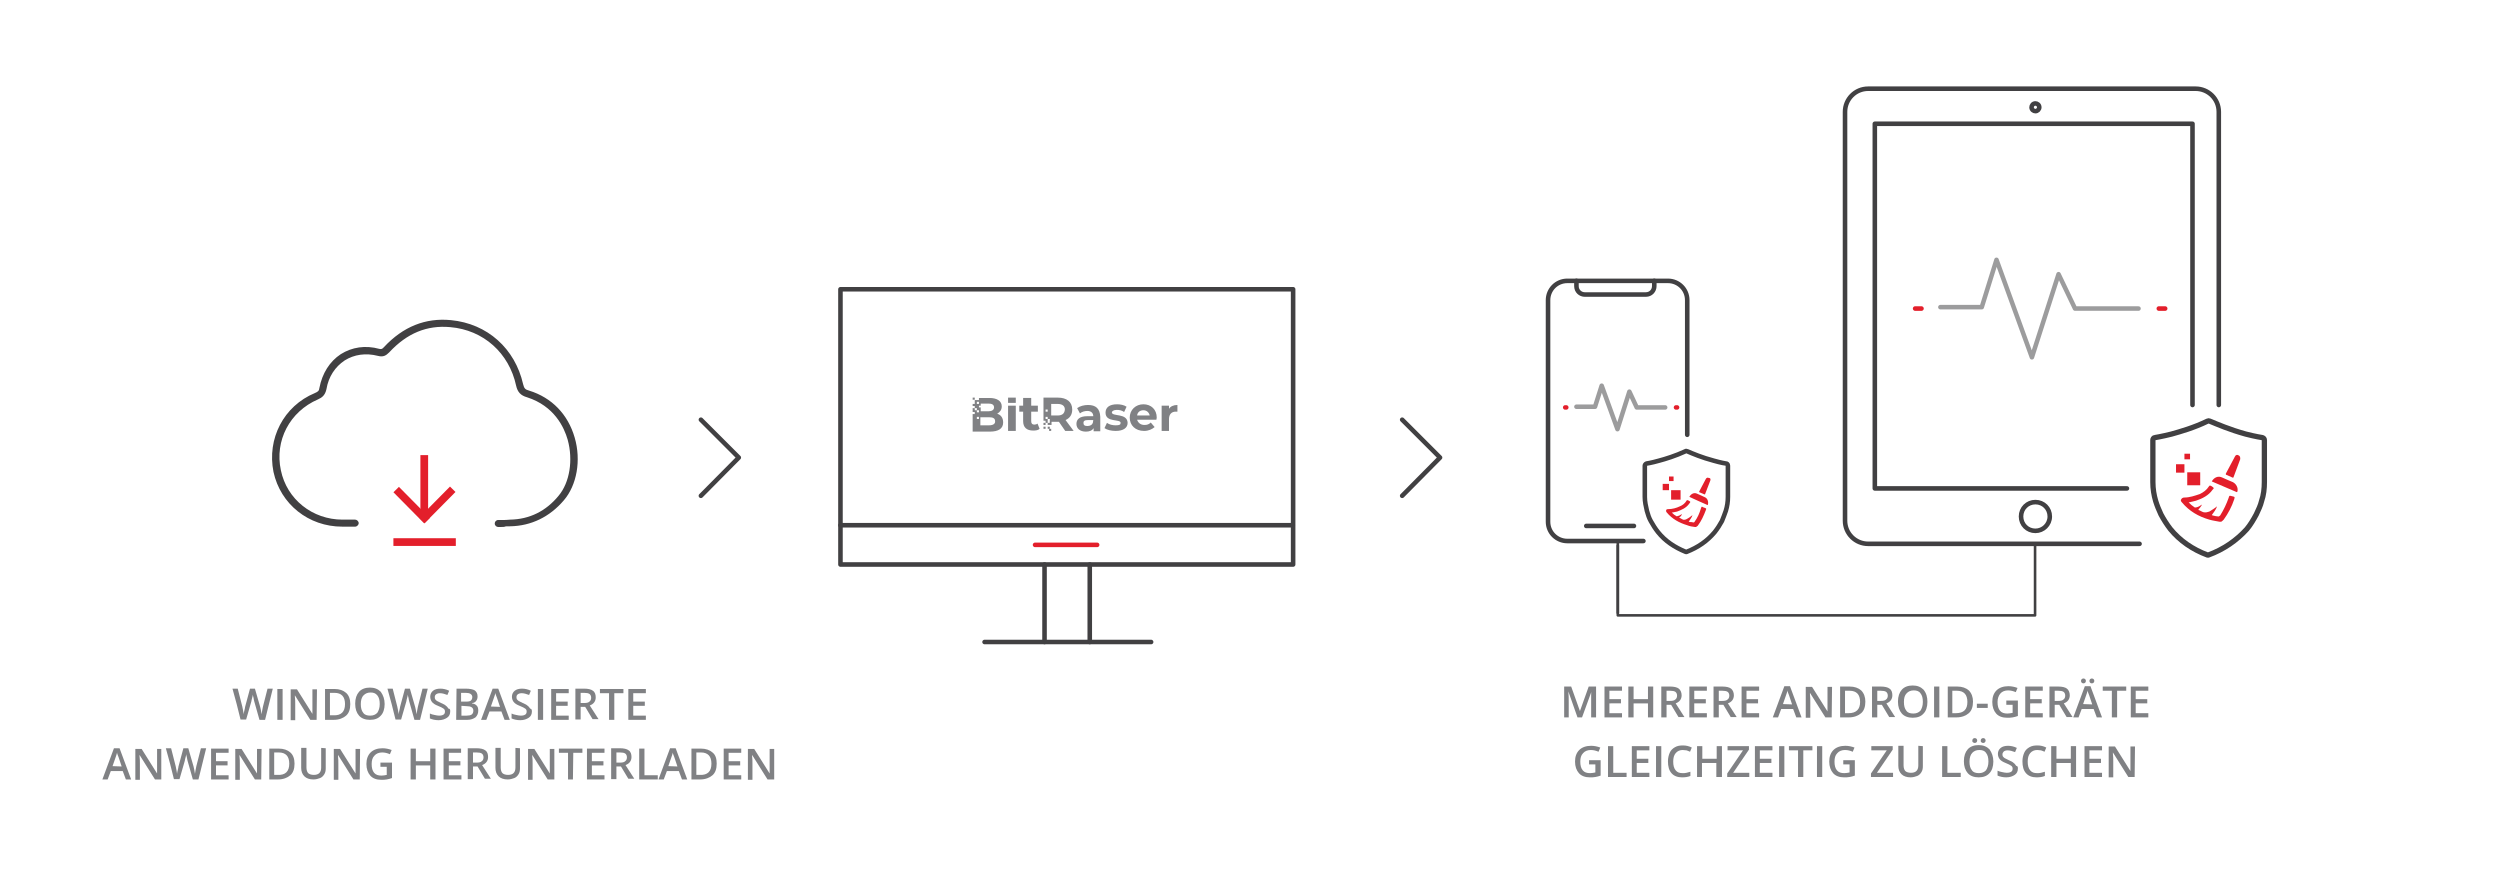 <?xml version="1.0" encoding="utf-8"?>
<!-- Generator: Adobe Illustrator 27.4.1, SVG Export Plug-In . SVG Version: 6.00 Build 0)  -->
<svg version="1.1" id="Layer_1" xmlns="http://www.w3.org/2000/svg" xmlns:xlink="http://www.w3.org/1999/xlink" x="0px" y="0px"
	 viewBox="0 0 713 249" style="enable-background:new 0 0 713 249;" xml:space="preserve">
<style type="text/css">
	.st0{fill:none;stroke:#414042;stroke-width:0.748;stroke-linecap:round;stroke-linejoin:round;stroke-miterlimit:10;}
	.st1{fill:none;stroke:#414042;stroke-width:1.304;stroke-linecap:round;stroke-linejoin:round;stroke-miterlimit:10;}
	.st2{fill:none;stroke:#414042;stroke-width:0.745;stroke-linecap:round;stroke-linejoin:round;stroke-miterlimit:10;}
	.st3{fill:#E31F2B;}
	.st4{fill:none;stroke:#414042;stroke-width:1.508;stroke-linecap:round;stroke-linejoin:round;stroke-miterlimit:10;}
	.st5{fill:#414042;}
	.st6{fill:none;stroke:#E31F2B;stroke-width:1.304;stroke-linecap:round;stroke-linejoin:round;stroke-miterlimit:10;}
	.st7{fill:#808184;}
	.st8{enable-background:new    ;}
	.st9{fill:none;stroke:#414042;stroke-width:1.303;stroke-linecap:round;stroke-linejoin:round;stroke-miterlimit:10;}
	.st10{fill:none;stroke:#9C9C9D;stroke-width:1.293;stroke-linecap:round;stroke-linejoin:round;stroke-miterlimit:10;}
	.st11{fill:none;stroke:#E31F2B;stroke-width:1.314;stroke-linecap:round;stroke-linejoin:round;stroke-miterlimit:10;}
	.st12{fill:none;stroke:#E31F2B;stroke-width:1.293;stroke-linecap:round;stroke-linejoin:round;stroke-miterlimit:10;}
</style>
<line class="st0" x1="461.4" y1="154.9" x2="461.4" y2="174.8"/>
<g>
	<path class="st1" d="M632.8,115.5V31.9c0-3.7-3-6.6-6.6-6.6h-93.4c-3.7,0-6.6,3-6.6,6.6v116.6c0,3.7,3,6.6,6.6,6.6h77.4"/>
	<polyline class="st1" points="625.3,115.5 625.3,35.3 534.7,35.3 534.7,139.3 606.6,139.3 	"/>
	<path class="st1" d="M584.6,147.3c0-2.3-1.8-4.1-4.1-4.1s-4.1,1.8-4.1,4.1s1.8,4.1,4.1,4.1C582.7,151.4,584.6,149.6,584.6,147.3"/>
	<path class="st1" d="M581.6,30.6c0-0.7-0.6-1.1-1.1-1.1c-0.7,0-1.1,0.6-1.1,1.1c0,0.7,0.6,1.1,1.1,1.1
		C581.1,31.7,581.6,31.2,581.6,30.6"/>
</g>
<polyline class="st2" points="580.4,155.6 580.4,175.5 461.4,175.5 461.4,155.6 "/>
<g>
	<path class="st3" d="M630.8,137.3c0.6-1.1,1.8-1.7,3-1.1c1,0.5,1.9,0.8,3,1.3c1,0.5,1.6,1.7,1.3,2.7c-0.1,0.2-0.1,0.2-0.3,0.1
		C635.4,139.3,633.1,138.3,630.8,137.3z"/>
	<rect x="623.8" y="134.7" class="st3" width="3.7" height="3.7"/>
	<rect x="620.6" y="132.4" class="st3" width="2.4" height="2.4"/>
	<rect x="623" y="129.4" class="st3" width="1.6" height="1.6"/>
	<path class="st3" d="M638.9,131l-1.9,5.1c0,0.1-0.2,0.2-0.3,0.1l-1.8-0.8c-0.1,0-0.1-0.2-0.1-0.3l2.6-4.9c0.2-0.5,0.7-0.6,1.1-0.3
		l0,0C638.8,130,639,130.5,638.9,131z"/>
	<path class="st3" d="M637.2,142.4c-0.7,2.1-1.7,4-3,5.8c-0.2,0.2-0.5,0.5-0.7,0.6H633c-0.9-0.2-1.9-0.3-2.9-0.6
		c-3.1-0.9-5.7-2.4-7.8-4.9c-0.2-0.2-0.5-0.6-0.2-0.9c0.1-0.3,0.5-0.5,0.8-0.5c1.6,0,3-0.5,4.5-1c1-0.5,1.9-1.1,2.6-2.2
		c0.1-0.2,0.3-0.3,0.6-0.1c0.1,0,0.1,0.1,0.2,0.1c0.7,0.5,0.7,0.5,0.2,1c-1.1,1.6-2.9,2.5-4.7,3.1c-0.7,0.2-1.3,0.3-2.1,0.5l0,0
		c0.6,0.6,1.1,1,1.7,1.4c0.1,0.1,0.3,0,0.5,0c0.6-0.1,1.1-0.5,1.6-0.8c-0.2,0.5-0.6,0.9-0.9,1.3c-0.1,0.1-0.2,0.2,0,0.3
		c0,0,0,0,0.1,0l0,0c0.2,0.1,1.1,0.6,1.3,0.6c0.6,0.1,1,0,1.6-0.2c0.8-0.5,1.5-0.9,2.2-1.5c-0.3,0.9-0.9,1.7-1.5,2.5
		c0.1,0,0.1,0,0.2,0.1c0.3,0.1,0.6,0.1,0.9,0.2c0.2,0,0.7,0.1,0.8,0.1c0.2,0,0.3-0.2,0.5-0.3c1-1.6,1.8-3.3,2.4-5
		c0.2-0.7,0.2-0.7,0.9-0.5C637.4,141.7,637.4,141.7,637.2,142.4z"/>
	<path class="st4" d="M629.8,158.3c-0.1,0-0.1,0-0.2,0c-4.3-1.6-7.9-4.1-10.6-7.4c-1-1.3-1.9-2.7-2.7-4.2c-0.6-1.3-1.1-2.5-1.5-3.8
		c-0.5-1.7-0.8-3.5-0.8-5.4v-12c0-0.3,0.2-0.7,0.6-0.7c0,0,1.9-0.3,4.7-1c2.5-0.7,6.4-1.8,10.3-3.7c0.2-0.1,0.3-0.1,0.6,0
		c2.2,0.9,5.6,2.4,10.3,3.7c2.7,0.7,4.7,1,4.7,1c0.3,0.1,0.6,0.3,0.6,0.7v12c0,1.8-0.2,3.7-0.8,5.4c-0.3,1.3-0.9,2.5-1.5,3.8
		c-0.8,1.5-1.7,3-2.7,4.2C637.9,154.1,634.2,156.7,629.8,158.3C630,158.3,629.9,158.3,629.8,158.3z"/>
</g>
<g>
	<g>
		<g>
			<g>
				<path class="st5" d="M142.1,150.3c-0.5,0-1-0.4-1-1c0-0.5,0.4-1,1-1c1.2,0,1.4,0,1.7,0s0.5,0,1.7-0.1c5.5-0.1,10.2-2.4,13.8-6.8
					c3.2-3.8,4.2-10.2,2.6-16c-1-3.5-3.8-9.6-11.6-12.1c-1.8-0.5-2.7-1.5-3.1-3.3c-2-9.3-9.3-15.9-18.8-16.7
					c-6.6-0.6-12.3,1.7-17.4,7.2c-0.9,0.9-1.7,1.4-3.2,1c-3.5-0.9-6.8-0.4-9.5,1.3c-2.7,1.8-4.6,4.6-5.2,8.2
					c-0.4,1.8-1.3,2.4-2.4,2.9c-8.1,3.5-12.4,11.8-10.6,20.2c1.7,8.3,9,14.1,17.6,14.1h3.6c0.5,0,1,0.5,1,1s-0.5,1-1,1h-3.7
					c-9.6,0-17.6-6.4-19.6-15.6c-1.9-9.5,2.9-18.8,11.8-22.5c0.9-0.4,1.2-0.6,1.3-1.5c0.8-4.1,2.9-7.5,6.1-9.6c3.2-2,7-2.6,11-1.5
					c0.5,0.1,0.8,0.1,1.3-0.5c5.5-5.9,11.9-8.4,19.1-7.7c10.4,1,18.3,8.1,20.6,18.3c0.3,1.2,0.6,1.5,1.7,1.8c6.5,2,11.1,6.8,13,13.4
					c1.9,6.5,0.6,13.6-3.1,17.9c-4,4.7-9.3,7.3-15.3,7.4c-1,0-1.3,0-1.5,0.1C143.7,150.3,143.4,150.3,142.1,150.3L142.1,150.3z"/>
			</g>
		</g>
		<g>
			<g>
				<rect x="112.2" y="153.5" class="st3" width="17.8" height="2.2"/>
			</g>
			<g>
				<g>
					<rect x="119.9" y="129.8" class="st3" width="2.2" height="17.8"/>
				</g>
				<g>
					<g>
						
							<rect x="118.5" y="142.8" transform="matrix(0.703 -0.711 0.711 0.703 -65.287 131.519)" class="st3" width="12.5" height="2.2"/>
					</g>
					<g>
						
							<rect x="116.3" y="137.9" transform="matrix(0.711 -0.703 0.703 0.711 -67.425 124.108)" class="st3" width="2.2" height="12.5"/>
					</g>
				</g>
			</g>
		</g>
	</g>
	<rect x="239.7" y="82.5" class="st1" width="129.1" height="78.5"/>
	<line class="st1" x1="368.7" y1="149.8" x2="239.7" y2="149.8"/>
	<line class="st6" x1="312.9" y1="155.4" x2="295.2" y2="155.4"/>
	<line class="st1" x1="310.8" y1="183.1" x2="310.8" y2="161"/>
	<line class="st1" x1="280.8" y1="183.1" x2="328.3" y2="183.1"/>
	<line class="st1" x1="297.9" y1="183.1" x2="297.9" y2="161"/>
	<g>
		<rect x="287.5" y="115.7" class="st7" width="2.2" height="7.2"/>
		<path class="st7" d="M295.9,120.8c-0.2,0.2-0.6,0.3-0.9,0.3c-0.6,0-0.9-0.3-0.9-1v-2.7h1.9v-1.7h-1.9v-2.2h-2.3v2.2h-1.1v1.7h1.1
			v2.7c0,1.8,1,2.7,2.9,2.7c0.7,0,1.4-0.1,1.8-0.5L295.9,120.8z"/>
		<rect x="287.5" y="113.4" class="st7" width="2.2" height="1.5"/>
		<rect x="297.6" y="120.6" class="st7" width="0.6" height="0.6"/>
		<path class="st7" d="M310.3,115.5c-1.1,0-2.3,0.3-3.1,0.9l0.8,1.5c0.6-0.5,1.4-0.7,2.1-0.7c1.1,0,1.7,0.6,1.7,1.5h-1.7
			c-2.2,0-3.1,0.9-3.1,2.2c0,1.3,1,2.2,2.7,2.2c1,0,1.8-0.3,2.2-1v0.9h1.9v-4.1C313.7,116.5,312.5,115.5,310.3,115.5 M311.7,120.5
			c-0.2,0.7-0.8,1-1.6,1c-0.8,0-1.1-0.3-1.1-0.9c0-0.5,0.3-0.8,1.3-0.8h1.5L311.7,120.5L311.7,120.5z"/>
		<path class="st7" d="M317.1,117.6c0-0.3,0.5-0.7,1.4-0.7c0.7,0,1.4,0.1,2.1,0.6l0.7-1.5c-0.7-0.5-1.8-0.7-2.7-0.7
			c-2.2,0-3.3,0.9-3.3,2.4c0,2.9,4.3,1.7,4.3,2.9c0,0.5-0.3,0.7-1.4,0.7c-0.9,0-1.8-0.2-2.5-0.7l-0.7,1.5c0.7,0.5,1.9,0.8,3.2,0.8
			c2.2,0,3.4-0.9,3.4-2.3C321.5,117.7,317.1,118.9,317.1,117.6"/>
		<path class="st7" d="M329.9,119.1c0-2.3-1.6-3.8-3.8-3.8c-2.2,0-3.9,1.6-3.9,3.8c0,2.2,1.6,3.8,4.1,3.8c1.3,0,2.3-0.5,3-1.1
			l-1.1-1.3c-0.5,0.5-1,0.7-1.8,0.7c-1.1,0-1.8-0.6-2.1-1.5h5.5C329.8,119.6,329.9,119.3,329.9,119.1 M324.3,118.5
			c0.1-0.9,0.8-1.5,1.8-1.5c0.9,0,1.6,0.6,1.8,1.5H324.3z"/>
		<path class="st7" d="M333.4,116.6v-0.9h-2.1v7.2h2.1v-3.4c0-1.4,0.8-2.1,1.9-2.1c0.1,0,0.3,0,0.5,0v-1.9
			C334.7,115.5,333.8,115.9,333.4,116.6"/>
		<path class="st7" d="M303.9,119.8c1.3-0.6,1.9-1.6,1.9-3c0-2.2-1.6-3.4-4.1-3.4h-4.1v6.6h0.6v0.6h0.6v-1.1h-0.6v-0.6h0.6v0.6h0.6
			v1.1h-0.6v0.6h1.1v-0.9h2.1l1.8,2.6h2.4L303.9,119.8z M298.8,117.4h-0.6v-0.6h0.6V117.4z M301.6,118.5h-1.8v-3.3h1.8
			c1.4,0,2.1,0.6,2.1,1.6C303.6,117.9,303,118.5,301.6,118.5"/>
		<rect x="297.6" y="121.7" class="st7" width="0.6" height="0.6"/>
		<rect x="298.8" y="121.7" class="st7" width="0.6" height="0.6"/>
		<rect x="299.2" y="122.3" class="st7" width="0.6" height="0.6"/>
		<path class="st7" d="M284.4,118c0.8-0.5,1.3-1.1,1.3-2.1c0-1.5-1.3-2.4-3.5-2.4h-3v0.6H278v1.1h-0.6v0.6h0.6v0.6h0.6v0.6h0.6v0.6
			h-0.6V117H278v-0.6h-0.6v1.1h0.6v0.6h-0.6v5h4.9c2.5,0,3.8-0.9,3.8-2.6C286.1,119.1,285.4,118.3,284.4,118 M279.2,119.5h-0.6v-0.6
			h0.6V119.5z M278.6,114.6h0.6v0.6h-0.6V114.6z M279.2,115.7h0.5v-0.6h2.2c1,0,1.6,0.3,1.6,1.1c0,0.7-0.6,1.1-1.6,1.1h-2.2v-1.1
			h-0.5V115.7z M282.1,121.3h-2.5V119h2.5c1.1,0,1.7,0.3,1.7,1.1C283.9,120.8,283.3,121.3,282.1,121.3 M277.4,114h0.6v-0.6h-0.6V114
			z"/>
	</g>
	<polyline class="st1" points="399.9,119.7 410.7,130.5 399.9,141.4 	"/>
	<polyline class="st1" points="199.9,119.7 210.7,130.5 199.9,141.4 	"/>
</g>
<g class="st8">
	<path class="st7" d="M449.9,204.6l-2.6-7.4l0,0c0.1,1.1,0.1,2.1,0.1,3.1v4.3h-1.3v-8.8h2l2.5,7l0,0l2.5-7h2.1v8.8h-1.4v-4.4
		c0-0.4,0-1,0-1.7s0-1.1,0.1-1.3l0,0l-2.7,7.4L449.9,204.6L449.9,204.6z"/>
	<path class="st7" d="M462.6,204.6h-5v-8.8h5v1.2H459v2.4h3.3v1.2H459v2.8h3.6V204.6z"/>
	<path class="st7" d="M471.5,204.6H470v-4h-4.1v4h-1.5v-8.8h1.5v3.6h4.1v-3.6h1.5V204.6z"/>
	<path class="st7" d="M475.3,201.1v3.5h-1.5v-8.8h2.5c1.1,0,2,0.2,2.5,0.6c0.5,0.4,0.8,1.1,0.8,1.9c0,1.1-0.6,1.9-1.7,2.3l2.5,3.9
		h-1.7l-2.1-3.5h-1.3V201.1z M475.3,199.9h1c0.7,0,1.2-0.1,1.5-0.4c0.3-0.2,0.5-0.6,0.5-1.1s-0.2-0.9-0.5-1.1
		c-0.3-0.2-0.8-0.3-1.5-0.3h-1V199.9z"/>
	<path class="st7" d="M486.8,204.6h-5v-8.8h5v1.2h-3.6v2.4h3.3v1.2h-3.3v2.8h3.6V204.6z"/>
	<path class="st7" d="M490.2,201.1v3.5h-1.5v-8.8h2.5c1.1,0,2,0.2,2.5,0.6c0.5,0.4,0.8,1.1,0.8,1.9c0,1.1-0.6,1.9-1.7,2.3l2.5,3.9
		h-1.7l-2.1-3.5h-1.3V201.1z M490.2,199.9h1c0.7,0,1.2-0.1,1.5-0.4c0.3-0.2,0.5-0.6,0.5-1.1s-0.2-0.9-0.5-1.1
		c-0.3-0.2-0.8-0.3-1.5-0.3h-1V199.9z"/>
	<path class="st7" d="M501.7,204.6h-5v-8.8h5v1.2h-3.6v2.4h3.3v1.2h-3.3v2.8h3.6V204.6z"/>
	<path class="st7" d="M512.3,204.6l-0.9-2.4H508l-0.9,2.4h-1.5l3.3-8.9h1.6l3.3,8.9H512.3z M511.1,200.9l-0.8-2.4
		c-0.1-0.2-0.1-0.4-0.3-0.8s-0.2-0.6-0.2-0.8c-0.1,0.5-0.3,1-0.5,1.6l-0.8,2.3L511.1,200.9L511.1,200.9z"/>
	<path class="st7" d="M522.4,204.6h-1.8l-4.4-7l0,0v0.4c0.1,0.7,0.1,1.4,0.1,2.1v4.6H515v-8.8h1.8l4.4,7l0,0c0-0.1,0-0.4,0-1
		s0-1,0-1.4v-4.6h1.3L522.4,204.6L522.4,204.6z"/>
	<path class="st7" d="M532,200.1c0,1.5-0.4,2.6-1.2,3.3s-2,1.2-3.5,1.2h-2.5v-8.8h2.7c1.4,0,2.5,0.4,3.3,1.1
		C531.6,197.7,532,198.8,532,200.1z M530.5,200.2c0-2.1-1-3.2-3-3.2h-1.3v6.4h1C529.4,203.4,530.5,202.3,530.5,200.2z"/>
	<path class="st7" d="M535.4,201.1v3.5h-1.5v-8.8h2.5c1.1,0,2,0.2,2.5,0.6c0.6,0.4,0.8,1.1,0.8,1.9c0,1.1-0.6,1.9-1.7,2.3l2.5,3.9
		h-1.7l-2.1-3.5h-1.3V201.1z M535.4,199.9h1c0.7,0,1.2-0.1,1.5-0.4c0.3-0.2,0.5-0.6,0.5-1.1s-0.2-0.9-0.5-1.1
		c-0.3-0.2-0.8-0.3-1.5-0.3h-1V199.9z"/>
	<path class="st7" d="M549.7,200.2c0,1.4-0.4,2.6-1.1,3.3c-0.7,0.8-1.7,1.2-3.1,1.2c-1.3,0-2.4-0.4-3.1-1.2
		c-0.7-0.8-1.1-1.9-1.1-3.4s0.4-2.6,1.1-3.4c0.7-0.8,1.8-1.2,3.1-1.2s2.3,0.4,3.1,1.2C549.4,197.7,549.7,198.8,549.7,200.2z
		 M543,200.2c0,1.1,0.2,1.9,0.7,2.5c0.4,0.6,1.1,0.8,2,0.8s1.5-0.3,2-0.8c0.4-0.6,0.7-1.4,0.7-2.5s-0.2-1.9-0.7-2.5
		c-0.4-0.6-1.1-0.8-1.9-0.8c-0.9,0-1.5,0.3-2,0.8C543.2,198.3,543,199.1,543,200.2z"/>
	<path class="st7" d="M551.6,204.6v-8.8h1.5v8.8H551.6z"/>
	<path class="st7" d="M562.7,200.1c0,1.5-0.4,2.6-1.2,3.3s-2,1.2-3.5,1.2h-2.5v-8.8h2.7c1.4,0,2.5,0.4,3.3,1.1
		C562.3,197.7,562.7,198.8,562.7,200.1z M561.1,200.2c0-2.1-1-3.2-3-3.2h-1.3v6.4h1C560.1,203.4,561.1,202.3,561.1,200.2z"/>
	<path class="st7" d="M563.8,201.9v-1.2h3.1v1.2H563.8z"/>
	<path class="st7" d="M572.2,199.8h3.3v4.4c-0.5,0.2-1,0.3-1.5,0.4c-0.5,0.1-1,0.1-1.6,0.1c-1.3,0-2.4-0.4-3.1-1.2
		c-0.7-0.8-1.1-1.9-1.1-3.3c0-1.4,0.4-2.5,1.2-3.3s2-1.2,3.4-1.2c0.9,0,1.8,0.2,2.6,0.5l-0.5,1.2c-0.7-0.3-1.4-0.5-2.2-0.5
		c-0.9,0-1.7,0.3-2.2,0.9c-0.5,0.6-0.8,1.4-0.8,2.4c0,1.1,0.2,1.9,0.7,2.5s1.2,0.8,2.1,0.8c0.5,0,1-0.1,1.5-0.2V201h-1.8
		L572.2,199.8L572.2,199.8z"/>
	<path class="st7" d="M582.6,204.6h-5v-8.8h5v1.2H579v2.4h3.3v1.2H579v2.8h3.6V204.6z"/>
	<path class="st7" d="M586,201.1v3.5h-1.5v-8.8h2.5c1.1,0,2,0.2,2.5,0.6c0.5,0.4,0.8,1.1,0.8,1.9c0,1.1-0.6,1.9-1.7,2.3l2.5,3.9
		h-1.7l-2.1-3.5H586V201.1z M586,199.9h1c0.7,0,1.2-0.1,1.5-0.4c0.3-0.2,0.5-0.6,0.5-1.1s-0.2-0.9-0.5-1.1c-0.3-0.2-0.8-0.3-1.5-0.3
		h-1V199.9z"/>
	<path class="st7" d="M598,204.6l-0.9-2.4h-3.4l-0.9,2.4h-1.5l3.3-8.9h1.6l3.3,8.9H598z M593.5,194.2c0-0.2,0.1-0.4,0.2-0.5
		s0.3-0.2,0.5-0.2s0.4,0.1,0.5,0.2c0.1,0.1,0.2,0.3,0.2,0.5s-0.1,0.4-0.2,0.5c-0.1,0.1-0.3,0.2-0.5,0.2s-0.4-0.1-0.5-0.2
		C593.6,194.6,593.5,194.4,593.5,194.2z M596.7,200.9l-0.8-2.4c-0.1-0.2-0.1-0.4-0.3-0.8s-0.2-0.6-0.2-0.8c-0.1,0.5-0.3,1-0.5,1.6
		l-0.8,2.3L596.7,200.9L596.7,200.9z M595.9,194.2c0-0.2,0.1-0.4,0.2-0.5s0.3-0.2,0.5-0.2s0.4,0.1,0.5,0.2c0.1,0.1,0.2,0.3,0.2,0.5
		s-0.1,0.4-0.2,0.5c-0.1,0.1-0.3,0.2-0.5,0.2s-0.4-0.1-0.5-0.2C596,194.6,595.9,194.4,595.9,194.2z"/>
	<path class="st7" d="M603.8,204.6h-1.5V197h-2.6v-1.2h6.7v1.2h-2.6L603.8,204.6L603.8,204.6z"/>
	<path class="st7" d="M612.7,204.6h-5v-8.8h5v1.2h-3.6v2.4h3.3v1.2h-3.3v2.8h3.6V204.6z"/>
	<path class="st7" d="M453.2,216.8h3.3v4.4c-0.5,0.2-1,0.3-1.5,0.4c-0.5,0.1-1,0.1-1.6,0.1c-1.3,0-2.4-0.4-3.1-1.2s-1.1-1.9-1.1-3.3
		c0-1.4,0.4-2.5,1.2-3.3c0.8-0.8,2-1.2,3.4-1.2c0.9,0,1.8,0.2,2.6,0.5l-0.5,1.2c-0.7-0.3-1.4-0.5-2.2-0.5c-0.9,0-1.7,0.3-2.2,0.9
		c-0.6,0.6-0.8,1.4-0.8,2.4c0,1.1,0.2,1.9,0.7,2.5s1.2,0.8,2.1,0.8c0.5,0,1-0.1,1.5-0.2V218h-1.8V216.8z"/>
	<path class="st7" d="M458.6,221.6v-8.8h1.5v7.6h3.8v1.2H458.6z"/>
	<path class="st7" d="M470.4,221.6h-5v-8.8h5v1.2h-3.6v2.4h3.3v1.2h-3.3v2.8h3.6V221.6z"/>
	<path class="st7" d="M472.3,221.6v-8.8h1.5v8.8H472.3z"/>
	<path class="st7" d="M479.9,213.9c-0.8,0-1.5,0.3-2,0.9c-0.5,0.6-0.7,1.4-0.7,2.4c0,1.1,0.2,1.9,0.7,2.5s1.1,0.8,2,0.8
		c0.4,0,0.7,0,1.1-0.1s0.7-0.2,1.1-0.3v1.2c-0.7,0.3-1.5,0.4-2.4,0.4c-1.3,0-2.3-0.4-3-1.2s-1-1.9-1-3.4c0-0.9,0.2-1.7,0.5-2.4
		s0.8-1.2,1.5-1.6s1.4-0.5,2.3-0.5s1.7,0.2,2.5,0.6l-0.5,1.2c-0.3-0.1-0.6-0.3-1-0.4C480.6,214,480.2,213.9,479.9,213.9z"/>
	<path class="st7" d="M491,221.6h-1.5v-4h-4.1v4H484v-8.8h1.5v3.6h4.1v-3.6h1.5v8.8H491z"/>
	<path class="st7" d="M498.9,221.6h-6.3v-1l4.5-6.6h-4.4v-1.2h6.1v1l-4.5,6.6h4.6L498.9,221.6L498.9,221.6z"/>
	<path class="st7" d="M505.5,221.6h-5v-8.8h5v1.2h-3.6v2.4h3.3v1.2h-3.3v2.8h3.6V221.6z"/>
	<path class="st7" d="M507.4,221.6v-8.8h1.5v8.8H507.4z"/>
	<path class="st7" d="M514.3,221.6h-1.5V214h-2.6v-1.2h6.7v1.2h-2.6V221.6z"/>
	<path class="st7" d="M518.2,221.6v-8.8h1.5v8.8H518.2z"/>
	<path class="st7" d="M525.7,216.8h3.3v4.4c-0.5,0.2-1,0.3-1.5,0.4c-0.5,0.1-1,0.1-1.6,0.1c-1.3,0-2.4-0.4-3.1-1.2
		c-0.7-0.8-1.1-1.9-1.1-3.3c0-1.4,0.4-2.5,1.2-3.3s2-1.2,3.4-1.2c0.9,0,1.8,0.2,2.6,0.5l-0.5,1.2c-0.7-0.3-1.4-0.5-2.2-0.5
		c-0.9,0-1.7,0.3-2.2,0.9c-0.6,0.6-0.8,1.4-0.8,2.4c0,1.1,0.2,1.9,0.7,2.5s1.2,0.8,2.1,0.8c0.5,0,1-0.1,1.5-0.2V218h-1.8
		L525.7,216.8L525.7,216.8z"/>
	<path class="st7" d="M539.9,221.6h-6.3v-1l4.5-6.6h-4.4v-1.2h6.1v1l-4.5,6.6h4.6L539.9,221.6L539.9,221.6z"/>
	<path class="st7" d="M548.4,212.8v5.7c0,0.7-0.1,1.2-0.4,1.7c-0.3,0.5-0.7,0.9-1.2,1.1s-1.2,0.4-1.9,0.4c-1.1,0-2-0.3-2.6-0.9
		c-0.6-0.6-0.9-1.4-0.9-2.4v-5.7h1.5v5.6c0,0.7,0.2,1.3,0.5,1.6s0.9,0.5,1.6,0.5c1.4,0,2.1-0.7,2.1-2.1v-5.6L548.4,212.8
		L548.4,212.8z"/>
	<path class="st7" d="M553.9,221.6v-8.8h1.5v7.6h3.8v1.2H553.9z"/>
	<path class="st7" d="M568.5,217.2c0,1.4-0.4,2.6-1.1,3.3c-0.7,0.8-1.7,1.2-3.1,1.2c-1.3,0-2.4-0.4-3.1-1.2
		c-0.7-0.8-1.1-1.9-1.1-3.4s0.4-2.6,1.1-3.4s1.8-1.2,3.1-1.2s2.3,0.4,3.1,1.2C568.1,214.7,568.5,215.8,568.5,217.2z M561.7,217.2
		c0,1.1,0.2,1.9,0.7,2.5c0.4,0.6,1.1,0.8,2,0.8s1.5-0.3,2-0.8c0.4-0.6,0.7-1.4,0.7-2.5s-0.2-1.9-0.7-2.5c-0.4-0.6-1.1-0.8-1.9-0.8
		c-0.9,0-1.5,0.3-2,0.8S561.7,216.1,561.7,217.2z M562.5,211.2c0-0.2,0.1-0.4,0.2-0.5s0.3-0.2,0.5-0.2s0.4,0.1,0.5,0.2
		c0.1,0.1,0.2,0.3,0.2,0.5s-0.1,0.4-0.2,0.5c-0.1,0.1-0.3,0.2-0.5,0.2s-0.4-0.1-0.5-0.2C562.5,211.6,562.5,211.4,562.5,211.2z
		 M564.9,211.2c0-0.2,0.1-0.4,0.2-0.5c0.1-0.1,0.3-0.2,0.5-0.2s0.4,0.1,0.5,0.2c0.1,0.1,0.2,0.3,0.2,0.5s-0.1,0.4-0.2,0.5
		c-0.1,0.1-0.3,0.2-0.5,0.2s-0.4-0.1-0.5-0.2C564.9,211.6,564.9,211.4,564.9,211.2z"/>
	<path class="st7" d="M575.5,219.2c0,0.8-0.3,1.4-0.9,1.8c-0.6,0.4-1.4,0.7-2.4,0.7s-1.8-0.2-2.5-0.5v-1.4c0.4,0.2,0.8,0.3,1.3,0.4
		c0.5,0.1,0.9,0.2,1.3,0.2c0.6,0,1-0.1,1.3-0.3s0.4-0.5,0.4-0.9c0-0.3-0.1-0.6-0.4-0.8s-0.8-0.5-1.6-0.8s-1.4-0.7-1.7-1.1
		c-0.3-0.4-0.5-0.9-0.5-1.5c0-0.7,0.3-1.3,0.8-1.7s1.2-0.6,2.1-0.6c0.8,0,1.7,0.2,2.5,0.6l-0.5,1.2c-0.8-0.3-1.5-0.5-2.1-0.5
		c-0.5,0-0.8,0.1-1.1,0.3c-0.2,0.2-0.4,0.5-0.4,0.8c0,0.2,0,0.4,0.1,0.6c0.1,0.2,0.3,0.3,0.5,0.5c0.2,0.1,0.6,0.3,1.2,0.6
		c0.7,0.3,1.1,0.5,1.4,0.8c0.3,0.2,0.5,0.5,0.7,0.8C575.5,218.5,575.5,218.8,575.5,219.2z"/>
	<path class="st7" d="M581,213.9c-0.8,0-1.5,0.3-2,0.9c-0.5,0.6-0.7,1.4-0.7,2.4c0,1.1,0.2,1.9,0.7,2.5s1.1,0.8,2,0.8
		c0.4,0,0.7,0,1.1-0.1c0.4-0.1,0.7-0.2,1.1-0.3v1.2c-0.7,0.3-1.5,0.4-2.4,0.4c-1.3,0-2.3-0.4-3-1.2s-1-1.9-1-3.4
		c0-0.9,0.2-1.7,0.5-2.4s0.8-1.2,1.5-1.6s1.4-0.5,2.3-0.5c0.9,0,1.7,0.2,2.5,0.6l-0.5,1.2c-0.3-0.1-0.6-0.3-1-0.4
		C581.7,214,581.4,213.9,581,213.9z"/>
	<path class="st7" d="M592.1,221.6h-1.5v-4h-4.1v4H585v-8.8h1.5v3.6h4.1v-3.6h1.5V221.6z"/>
	<path class="st7" d="M599.5,221.6h-5v-8.8h5v1.2h-3.6v2.4h3.3v1.2h-3.3v2.8h3.6V221.6z"/>
	<path class="st7" d="M608.8,221.6H607l-4.4-7l0,0v0.4c0.1,0.7,0.1,1.4,0.1,2.1v4.6h-1.3v-8.8h1.8l4.4,7l0,0c0-0.1,0-0.4,0-1
		s0-1,0-1.4v-4.6h1.3L608.8,221.6L608.8,221.6z"/>
</g>
<g>
	<g>
		<path class="st9" d="M468.7,154.3H447c-3,0-5.5-2.4-5.5-5.5V85.6c0-3,2.4-5.5,5.5-5.5h28.7c3,0,5.5,2.4,5.5,5.5V124"/>
		<path class="st9" d="M471.8,80.1v1.5c0,1.3-1,2.4-2.4,2.4H452c-1.3,0-2.4-1-2.4-2.4v-1.5"/>
		<line class="st9" x1="452.4" y1="150" x2="466" y2="150"/>
	</g>
	<g>
		<path class="st3" d="M481.8,141.7c0.5-0.9,1.4-1.3,2.2-0.9c0.8,0.3,1.5,0.7,2.2,1c0.8,0.3,1.1,1.3,0.9,2.1c0,0.1-0.1,0.2-0.2,0.1
			C485.2,143.3,483.6,142.5,481.8,141.7z"/>
		<rect x="476.6" y="139.8" class="st3" width="2.7" height="2.7"/>
		<rect x="474.2" y="138" class="st3" width="1.8" height="1.8"/>
		<rect x="476" y="135.9" class="st3" width="1.3" height="1.3"/>
		<path class="st3" d="M487.8,137l-1.5,3.9c0,0.1-0.1,0.1-0.2,0.1l-1.4-0.6c-0.1,0-0.1-0.1-0.1-0.2l1.9-3.6c0.1-0.3,0.6-0.5,0.8-0.3
			l0,0C487.8,136.3,487.9,136.6,487.8,137z"/>
		<path class="st3" d="M486.5,145.5c-0.6,1.6-1.3,3.1-2.2,4.3c-0.1,0.2-0.3,0.3-0.6,0.5h-0.3c-0.7-0.1-1.5-0.2-2.2-0.5
			c-2.3-0.7-4.3-1.8-5.8-3.6c-0.2-0.2-0.3-0.5-0.2-0.7c0.1-0.3,0.3-0.3,0.6-0.3c1.1,0,2.3-0.3,3.3-0.8c0.8-0.3,1.5-0.9,1.9-1.6
			c0.1-0.2,0.2-0.2,0.5-0.1l0.1,0.1c0.6,0.3,0.6,0.3,0.2,0.8c-0.9,1.3-2.2,1.8-3.5,2.3c-0.5,0.1-0.9,0.2-1.5,0.3l0,0
			c0.5,0.5,0.8,0.7,1.3,1c0.1,0.1,0.2,0,0.3,0c0.5-0.1,0.8-0.3,1.3-0.6c-0.1,0.3-0.3,0.7-0.7,0.9c-0.1,0.1-0.1,0.2,0,0.2
			c0,0,0,0,0.1,0l0,0c0.2,0.1,0.8,0.5,0.9,0.5c0.3,0.1,0.8,0,1.1-0.2c0.6-0.3,1.1-0.7,1.6-1.1c-0.2,0.7-0.7,1.3-1.1,1.9h0.1
			c0.2,0.1,0.5,0.1,0.7,0.1c0.1,0,0.6,0.1,0.6,0.1c0.2,0,0.2-0.1,0.3-0.2c0.8-1.1,1.4-2.4,1.8-3.8c0.2-0.6,0.2-0.6,0.7-0.3
			C486.7,145,486.7,145,486.5,145.5z"/>
		<path class="st9" d="M481,157.4c-0.1,0-0.1,0-0.2,0c-3.2-1.3-5.9-3.1-7.9-5.6c-0.8-1-1.5-2.1-2.1-3.2c-0.5-0.9-0.8-1.8-1.1-2.9
			c-0.3-1.3-0.6-2.6-0.6-4v-8.9c0-0.2,0.2-0.5,0.5-0.6c0,0,1.4-0.2,3.5-0.8c1.9-0.5,4.8-1.4,7.6-2.7c0.1-0.1,0.3-0.1,0.5,0
			c1.6,0.7,4.2,1.8,7.6,2.7c2.1,0.6,3.4,0.8,3.5,0.8c0.2,0,0.5,0.2,0.5,0.6v8.9c0,1.4-0.2,2.7-0.6,4c-0.3,0.9-0.7,1.9-1.1,2.9
			c-0.6,1.1-1.3,2.2-2.1,3.2C486.9,154.3,484.3,156.1,481,157.4C481.2,157.4,481,157.4,481,157.4z"/>
	</g>
</g>
<g class="st8">
	<path class="st7" d="M75.6,205.3H74l-1.5-5.3c-0.1-0.2-0.1-0.6-0.2-1s-0.2-0.7-0.2-0.9c0,0.3-0.1,0.6-0.2,1s-0.2,0.7-0.2,0.9
		l-1.5,5.2h-1.6l-1.1-4.4l-1.2-4.4h1.5l1.3,5.1c0.2,0.8,0.3,1.6,0.4,2.2c0-0.3,0.1-0.7,0.2-1.1c0.1-0.4,0.2-0.8,0.2-1l1.4-5.2h1.4
		l1.5,5.2c0.1,0.5,0.3,1.2,0.4,2.1c0.1-0.6,0.2-1.3,0.4-2.2l1.3-5.1h1.5L75.6,205.3z"/>
	<path class="st7" d="M79.1,205.3v-8.8h1.5v8.8H79.1z"/>
	<path class="st7" d="M90.3,205.3h-1.8l-4.4-7l0,0v0.4c0.1,0.7,0.1,1.4,0.1,2.1v4.6h-1.3v-8.8h1.8l4.4,7l0,0c0-0.1,0-0.4,0-1
		s0-1,0-1.4v-4.6h1.3L90.3,205.3L90.3,205.3z"/>
	<path class="st7" d="M99.9,200.8c0,1.5-0.4,2.6-1.2,3.3s-2,1.2-3.5,1.2h-2.5v-8.8h2.7c1.4,0,2.5,0.4,3.3,1.1
		C99.5,198.3,99.9,199.4,99.9,200.8z M98.4,200.8c0-2.1-1-3.2-3-3.2h-1.3v6.4h1C97.3,204.1,98.4,203,98.4,200.8z"/>
	<path class="st7" d="M109.7,200.8c0,1.4-0.4,2.6-1.1,3.3c-0.7,0.8-1.7,1.2-3.1,1.2c-1.3,0-2.4-0.4-3.1-1.2s-1.1-1.9-1.1-3.4
		s0.4-2.6,1.1-3.4c0.7-0.8,1.8-1.2,3.1-1.2c1.3,0,2.3,0.4,3.1,1.2C109.3,198.3,109.7,199.4,109.7,200.8z M102.9,200.8
		c0,1.1,0.2,1.9,0.7,2.5c0.4,0.6,1.1,0.8,2,0.8s1.5-0.3,2-0.8c0.4-0.6,0.7-1.4,0.7-2.5s-0.2-1.9-0.7-2.5s-1.1-0.8-1.9-0.8
		c-0.9,0-1.5,0.3-2,0.8C103.1,198.9,102.9,199.8,102.9,200.8z"/>
	<path class="st7" d="M119.8,205.3h-1.6l-1.5-5.3c-0.1-0.2-0.1-0.6-0.2-1s-0.2-0.7-0.2-0.9c0,0.3-0.1,0.6-0.2,1s-0.2,0.7-0.2,0.9
		l-1.5,5.2h-1.6l-1.1-4.4l-1.2-4.4h1.5l1.3,5.1c0.2,0.8,0.3,1.6,0.4,2.2c0-0.3,0.1-0.7,0.2-1.1c0.1-0.4,0.2-0.8,0.2-1l1.4-5.2h1.4
		l1.5,5.2c0.1,0.5,0.3,1.2,0.4,2.1c0.1-0.6,0.2-1.3,0.4-2.2l1.3-5.1h1.5L119.8,205.3z"/>
	<path class="st7" d="M128.4,202.9c0,0.8-0.3,1.4-0.9,1.8s-1.4,0.7-2.4,0.7s-1.8-0.2-2.5-0.5v-1.4c0.4,0.2,0.8,0.3,1.3,0.4
		c0.5,0.1,0.9,0.2,1.3,0.2c0.6,0,1-0.1,1.3-0.3s0.4-0.5,0.4-0.9c0-0.3-0.1-0.6-0.4-0.8s-0.8-0.5-1.6-0.8c-0.8-0.3-1.4-0.7-1.7-1.1
		c-0.3-0.4-0.5-0.9-0.5-1.5c0-0.7,0.3-1.3,0.8-1.7s1.2-0.6,2.1-0.6c0.8,0,1.7,0.2,2.5,0.6l-0.5,1.2c-0.8-0.3-1.5-0.5-2.1-0.5
		c-0.5,0-0.8,0.1-1.1,0.3s-0.4,0.5-0.4,0.8c0,0.2,0,0.4,0.1,0.6c0.1,0.2,0.3,0.3,0.5,0.5c0.2,0.1,0.6,0.3,1.2,0.6
		c0.7,0.3,1.1,0.5,1.4,0.8c0.3,0.2,0.5,0.5,0.7,0.8C128.4,202.1,128.4,202.5,128.4,202.9z"/>
	<path class="st7" d="M130.2,196.4h2.6c1.2,0,2.1,0.2,2.6,0.5c0.5,0.4,0.8,0.9,0.8,1.7c0,0.5-0.1,0.9-0.4,1.3s-0.7,0.6-1.2,0.6v0.1
		c0.6,0.1,1.1,0.3,1.4,0.7c0.3,0.3,0.4,0.8,0.4,1.4c0,0.8-0.3,1.4-0.8,1.9c-0.6,0.4-1.3,0.7-2.3,0.7h-3.2L130.2,196.4L130.2,196.4z
		 M131.6,200.1h1.4c0.6,0,1.1-0.1,1.3-0.3s0.4-0.5,0.4-1c0-0.4-0.2-0.7-0.5-0.9s-0.8-0.3-1.4-0.3h-1.3v2.5H131.6z M131.6,201.3v2.8
		h1.5c0.6,0,1.1-0.1,1.4-0.3c0.3-0.2,0.5-0.6,0.5-1.1s-0.2-0.8-0.5-1s-0.8-0.3-1.4-0.3L131.6,201.3L131.6,201.3z"/>
	<path class="st7" d="M143.9,205.3l-0.9-2.4h-3.4l-0.9,2.4h-1.5l3.3-8.9h1.6l3.3,8.9H143.9z M142.6,201.6l-0.8-2.4
		c-0.1-0.2-0.1-0.4-0.3-0.8s-0.2-0.6-0.2-0.8c-0.1,0.5-0.3,1-0.5,1.6l-0.8,2.3L142.6,201.6L142.6,201.6z"/>
	<path class="st7" d="M151.7,202.9c0,0.8-0.3,1.4-0.9,1.8s-1.4,0.7-2.4,0.7s-1.8-0.2-2.5-0.5v-1.4c0.4,0.2,0.8,0.3,1.3,0.4
		c0.5,0.1,0.9,0.2,1.3,0.2c0.6,0,1-0.1,1.3-0.3s0.4-0.5,0.4-0.9c0-0.3-0.1-0.6-0.4-0.8c-0.3-0.2-0.8-0.5-1.6-0.8s-1.4-0.7-1.7-1.1
		c-0.3-0.4-0.5-0.9-0.5-1.5c0-0.7,0.3-1.3,0.8-1.7s1.2-0.6,2.1-0.6c0.8,0,1.7,0.2,2.5,0.6l-0.5,1.2c-0.8-0.3-1.5-0.5-2.1-0.5
		c-0.5,0-0.8,0.1-1.1,0.3s-0.4,0.5-0.4,0.8c0,0.2,0,0.4,0.1,0.6c0.1,0.2,0.3,0.3,0.5,0.5c0.2,0.1,0.6,0.3,1.2,0.6
		c0.7,0.3,1.1,0.5,1.4,0.8c0.3,0.2,0.5,0.5,0.7,0.8C151.6,202.1,151.7,202.5,151.7,202.9z"/>
	<path class="st7" d="M153.4,205.3v-8.8h1.5v8.8H153.4z"/>
	<path class="st7" d="M162.2,205.3h-5v-8.8h5v1.2h-3.6v2.4h3.3v1.2h-3.3v2.8h3.6V205.3z"/>
	<path class="st7" d="M165.6,201.7v3.5h-1.5v-8.8h2.5c1.1,0,2,0.2,2.5,0.6c0.6,0.4,0.8,1.1,0.8,1.9c0,1.1-0.6,1.9-1.7,2.3l2.5,3.9
		H169l-2.1-3.5h-1.3V201.7z M165.6,200.5h1c0.7,0,1.2-0.1,1.5-0.4c0.3-0.2,0.5-0.6,0.5-1.1s-0.2-0.9-0.5-1.1
		c-0.3-0.2-0.8-0.3-1.5-0.3h-1V200.5z"/>
	<path class="st7" d="M175.2,205.3h-1.5v-7.6h-2.6v-1.2h6.7v1.2h-2.6L175.2,205.3L175.2,205.3z"/>
	<path class="st7" d="M184.2,205.3h-5v-8.8h5v1.2h-3.6v2.4h3.3v1.2h-3.3v2.8h3.6V205.3z"/>
	<path class="st7" d="M35.9,222.3l-0.9-2.4h-3.4l-0.9,2.4h-1.5l3.3-8.9h1.6l3.3,8.9H35.9z M34.7,218.6l-0.8-2.4
		c-0.1-0.2-0.1-0.4-0.3-0.8s-0.2-0.6-0.2-0.8c-0.1,0.5-0.3,1-0.5,1.6l-0.8,2.3L34.7,218.6L34.7,218.6z"/>
	<path class="st7" d="M46,222.3h-1.8l-4.4-7l0,0v0.4c0.1,0.7,0.1,1.4,0.1,2.1v4.6h-1.3v-8.8h1.8l4.4,7l0,0c0-0.1,0-0.4,0-1
		s0-1,0-1.4v-4.6H46V222.3z"/>
	<path class="st7" d="M56.6,222.3H55l-1.5-5.3c-0.1-0.2-0.1-0.6-0.2-1c-0.1-0.4-0.2-0.7-0.2-0.9c0,0.3-0.1,0.6-0.2,1
		c-0.1,0.4-0.2,0.7-0.2,0.9l-1.5,5.2h-1.6l-1.1-4.4l-1.2-4.4h1.5l1.3,5.1c0.2,0.8,0.3,1.6,0.4,2.2c0-0.3,0.1-0.7,0.2-1.1
		c0.1-0.4,0.2-0.8,0.2-1l1.4-5.2h1.4l1.5,5.2c0.1,0.5,0.3,1.2,0.4,2.1c0.1-0.6,0.2-1.3,0.4-2.2l1.3-5.1h1.5L56.6,222.3z"/>
	<path class="st7" d="M65.2,222.3h-5v-8.8h5v1.2h-3.6v2.4h3.3v1.2h-3.3v2.8h3.6C65.2,221.1,65.2,222.3,65.2,222.3z"/>
	<path class="st7" d="M74.5,222.3h-1.8l-4.4-7l0,0v0.4c0.1,0.7,0.1,1.4,0.1,2.1v4.6h-1.3v-8.8h1.8l4.4,7l0,0c0-0.1,0-0.4,0-1
		s0-1,0-1.4v-4.6h1.3L74.5,222.3L74.5,222.3z"/>
	<path class="st7" d="M84,217.8c0,1.5-0.4,2.6-1.2,3.3s-2,1.2-3.5,1.2h-2.5v-8.8h2.7c1.4,0,2.5,0.4,3.3,1.1
		C83.6,215.3,84,216.4,84,217.8z M82.5,217.8c0-2.1-1-3.2-3-3.2h-1.3v6.4h1C81.4,221.1,82.5,220,82.5,217.8z"/>
	<path class="st7" d="M92.9,213.4v5.7c0,0.7-0.1,1.2-0.4,1.7s-0.7,0.9-1.2,1.1s-1.2,0.4-1.9,0.4c-1.1,0-2-0.3-2.6-0.9
		c-0.6-0.6-0.9-1.4-0.9-2.4v-5.7h1.5v5.6c0,0.7,0.2,1.3,0.5,1.6s0.9,0.5,1.6,0.5c1.4,0,2.1-0.7,2.1-2.1v-5.6L92.9,213.4L92.9,213.4z
		"/>
	<path class="st7" d="M102.6,222.3h-1.8l-4.4-7l0,0v0.4c0.1,0.7,0.1,1.4,0.1,2.1v4.6h-1.3v-8.8H97l4.4,7l0,0c0-0.1,0-0.4,0-1
		s0-1,0-1.4v-4.6h1.3L102.6,222.3L102.6,222.3z"/>
	<path class="st7" d="M108.5,217.5h3.3v4.4c-0.5,0.2-1,0.3-1.5,0.4c-0.5,0.1-1,0.1-1.6,0.1c-1.3,0-2.4-0.4-3.1-1.2s-1.1-1.9-1.1-3.3
		c0-1.4,0.4-2.5,1.2-3.3c0.8-0.8,2-1.2,3.4-1.2c0.9,0,1.8,0.2,2.6,0.5l-0.5,1.2c-0.7-0.3-1.4-0.5-2.2-0.5c-0.9,0-1.7,0.3-2.2,0.9
		c-0.6,0.6-0.8,1.4-0.8,2.4c0,1.1,0.2,1.9,0.7,2.5s1.2,0.8,2.1,0.8c0.5,0,1-0.1,1.5-0.2v-2.3h-1.8V217.5z"/>
	<path class="st7" d="M124.2,222.3h-1.5v-4h-4.1v4h-1.5v-8.8h1.5v3.6h4.1v-3.6h1.5V222.3z"/>
	<path class="st7" d="M131.5,222.3h-5v-8.8h5v1.2H128v2.4h3.3v1.2H128v2.8h3.6v1.2H131.5z"/>
	<path class="st7" d="M134.9,218.7v3.5h-1.5v-8.8h2.5c1.1,0,2,0.2,2.5,0.6c0.6,0.4,0.8,1.1,0.8,1.9c0,1.1-0.6,1.9-1.7,2.3l2.5,3.9
		h-1.7l-2.1-3.5h-1.3V218.7z M134.9,217.5h1c0.7,0,1.2-0.1,1.5-0.4c0.3-0.2,0.5-0.6,0.5-1.1s-0.2-0.9-0.5-1.1
		c-0.3-0.2-0.8-0.3-1.5-0.3h-1V217.5z"/>
	<path class="st7" d="M148.3,213.4v5.7c0,0.7-0.1,1.2-0.4,1.7c-0.3,0.5-0.7,0.9-1.2,1.1s-1.2,0.4-1.9,0.4c-1.1,0-2-0.3-2.6-0.9
		c-0.6-0.6-0.9-1.4-0.9-2.4v-5.7h1.5v5.6c0,0.7,0.2,1.3,0.5,1.6s0.9,0.5,1.6,0.5c1.4,0,2.1-0.7,2.1-2.1v-5.6L148.3,213.4
		L148.3,213.4z"/>
	<path class="st7" d="M158,222.3h-1.8l-4.4-7l0,0v0.4c0.1,0.7,0.1,1.4,0.1,2.1v4.6h-1.3v-8.8h1.8l4.4,7l0,0c0-0.1,0-0.4,0-1
		s0-1,0-1.4v-4.6h1.3v8.7H158z"/>
	<path class="st7" d="M163.4,222.3H162v-7.6h-2.6v-1.2h6.7v1.2h-2.6L163.4,222.3L163.4,222.3z"/>
	<path class="st7" d="M172.4,222.3h-5v-8.8h5v1.2h-3.6v2.4h3.3v1.2h-3.3v2.8h3.6V222.3z"/>
	<path class="st7" d="M175.8,218.7v3.5h-1.5v-8.8h2.5c1.1,0,2,0.2,2.5,0.6c0.6,0.4,0.8,1.1,0.8,1.9c0,1.1-0.6,1.9-1.7,2.3l2.5,3.9
		h-1.7l-2.1-3.5h-1.3V218.7z M175.8,217.5h1c0.7,0,1.2-0.1,1.5-0.4c0.3-0.2,0.5-0.6,0.5-1.1s-0.2-0.9-0.5-1.1
		c-0.3-0.2-0.8-0.3-1.5-0.3h-1V217.5z"/>
	<path class="st7" d="M182.3,222.3v-8.8h1.5v7.6h3.8v1.2H182.3z"/>
	<path class="st7" d="M194.5,222.3l-0.9-2.4h-3.4l-0.9,2.4h-1.5l3.3-8.9h1.6l3.3,8.9H194.5z M193.2,218.6l-0.8-2.4
		c-0.1-0.2-0.1-0.4-0.3-0.8s-0.2-0.6-0.2-0.8c-0.1,0.5-0.3,1-0.5,1.6l-0.8,2.3L193.2,218.6L193.2,218.6z"/>
	<path class="st7" d="M204.4,217.8c0,1.5-0.4,2.6-1.2,3.3s-2,1.2-3.5,1.2h-2.5v-8.8h2.7c1.4,0,2.5,0.4,3.3,1.1
		C204.1,215.3,204.4,216.4,204.4,217.8z M202.9,217.8c0-2.1-1-3.2-3-3.2h-1.3v6.4h1C201.8,221.1,202.9,220,202.9,217.8z"/>
	<path class="st7" d="M211.4,222.3h-5v-8.8h5v1.2h-3.6v2.4h3.3v1.2h-3.3v2.8h3.6V222.3z"/>
	<path class="st7" d="M220.7,222.3h-1.8l-4.4-7l0,0v0.4c0.1,0.7,0.1,1.4,0.1,2.1v4.6h-1.3v-8.8h1.8l4.4,7l0,0c0-0.1,0-0.4,0-1
		s0-1,0-1.4v-4.6h1.3v8.7H220.7z"/>
</g>
<g>
	<polyline class="st10" points="553.4,87.6 565.2,87.6 569.4,74.1 579.5,101.9 587.1,78.2 591.8,88 609.9,88 	"/>
	<line class="st11" x1="615.7" y1="88" x2="617.5" y2="88"/>
	<line class="st11" x1="546.2" y1="88" x2="548" y2="88"/>
</g>
<g>
	<polyline class="st10" points="449.6,116 454.9,116 456.8,110 461.3,122.4 464.7,111.7 466.8,116.2 474.9,116.2 	"/>
	<line class="st12" x1="478" y1="116.2" x2="478.3" y2="116.2"/>
	<line class="st12" x1="446.4" y1="116.2" x2="446.7" y2="116.2"/>
</g>
</svg>
